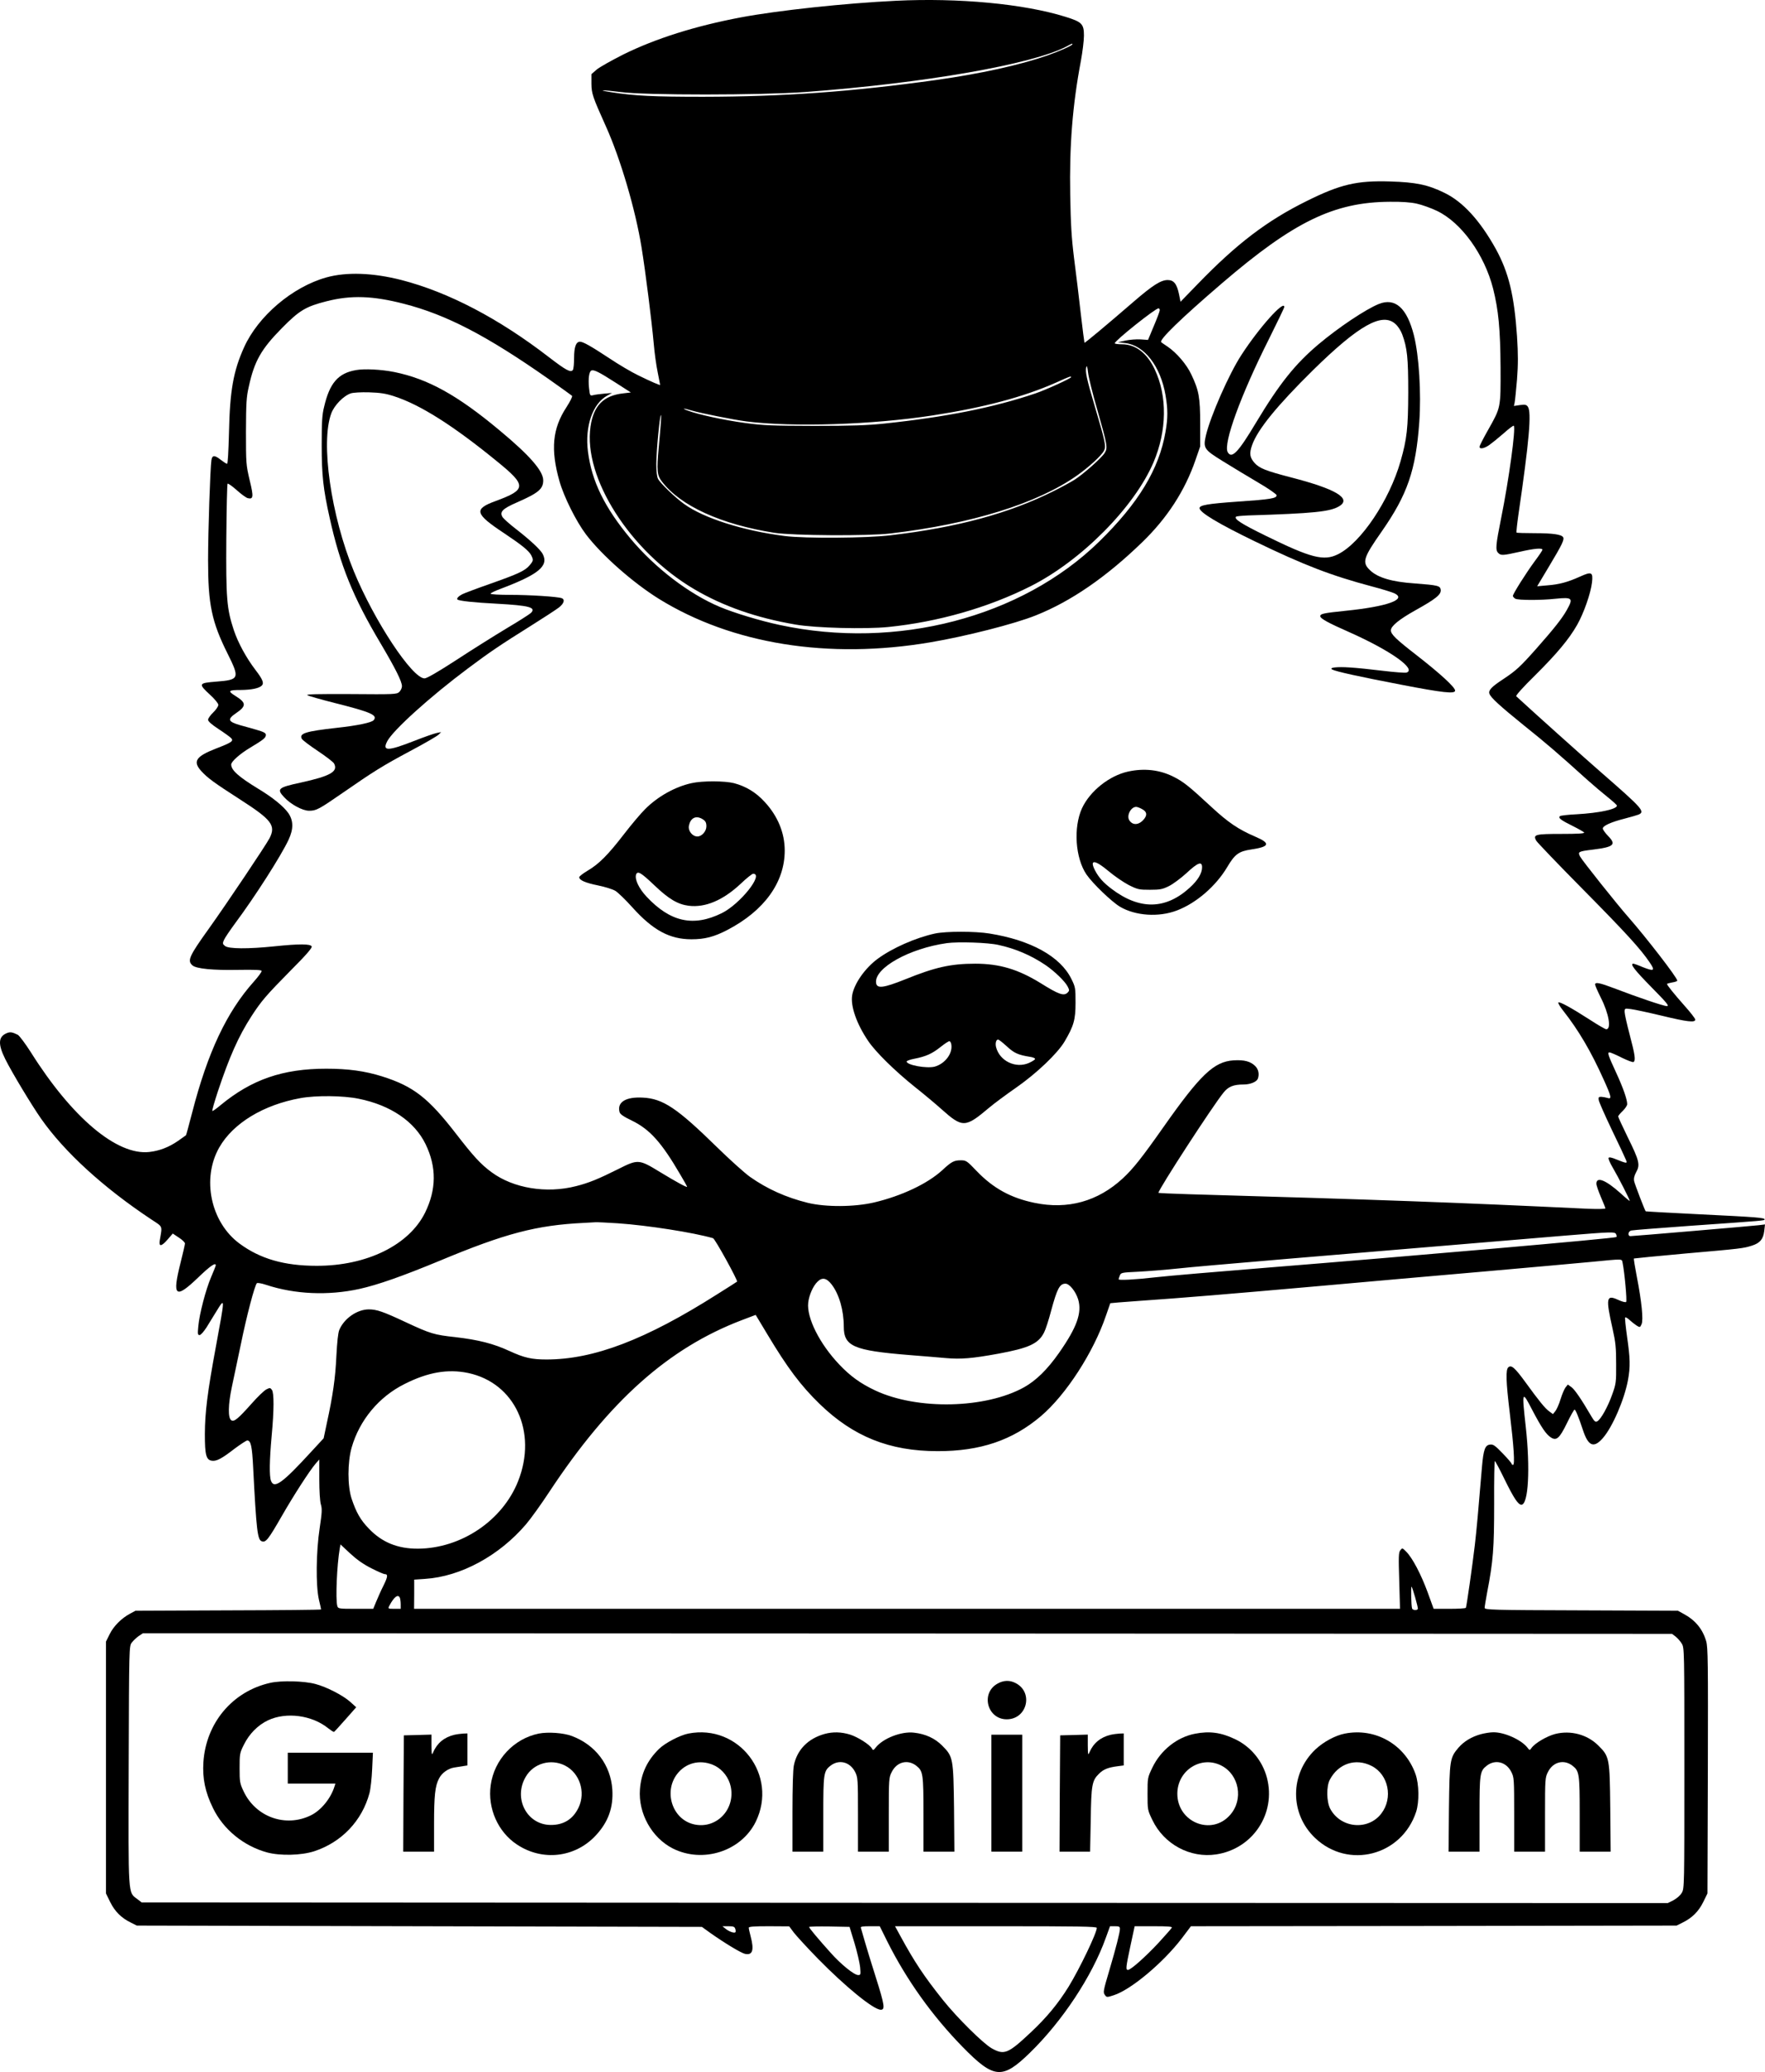 <?xml version="1.0" encoding="UTF-8"?> <svg xmlns="http://www.w3.org/2000/svg" viewBox="0 0 68 79.779" fill="none"><path d="M34.513 0.03C32.558 0.124 29.975 0.401 28.55 0.668C26.789 1 25.27 1.48 24.023 2.093C23.563 2.326 23.093 2.588 22.984 2.682L22.786 2.855V3.217C22.791 3.612 22.83 3.721 23.345 4.869C23.899 6.096 24.483 8.071 24.716 9.52C24.869 10.455 25.111 12.39 25.186 13.226C25.215 13.583 25.285 14.077 25.339 14.335C25.389 14.592 25.433 14.81 25.433 14.819C25.433 14.844 25.096 14.701 24.592 14.453C24.335 14.33 23.83 14.033 23.469 13.79C22.771 13.33 22.464 13.157 22.346 13.157C22.192 13.157 22.118 13.36 22.118 13.775C22.118 13.993 22.098 14.201 22.073 14.241C21.994 14.359 21.816 14.265 21.153 13.756C19.223 12.266 17.284 11.252 15.468 10.782C14.364 10.5 13.35 10.465 12.568 10.683C11.267 11.049 9.946 12.167 9.402 13.375C8.991 14.285 8.857 15.042 8.823 16.63C8.803 17.378 8.778 17.858 8.749 17.858C8.719 17.858 8.615 17.788 8.511 17.709C8.269 17.516 8.175 17.516 8.145 17.719C8.1 18.006 8.016 20.475 8.016 21.564C8.016 23.271 8.155 23.939 8.768 25.166C9.243 26.12 9.224 26.175 8.338 26.244C7.645 26.299 7.63 26.323 8.091 26.749C8.274 26.917 8.412 27.085 8.412 27.14C8.412 27.194 8.323 27.328 8.214 27.432C8.105 27.536 8.016 27.664 8.016 27.714C8.016 27.773 8.16 27.902 8.427 28.075C8.655 28.224 8.872 28.382 8.912 28.426C9.001 28.535 8.922 28.59 8.333 28.817C7.541 29.124 7.418 29.317 7.754 29.688C7.992 29.95 8.239 30.133 9.258 30.787C10.466 31.563 10.634 31.781 10.386 32.271C10.238 32.553 8.744 34.779 8.051 35.749C7.284 36.818 7.21 36.986 7.413 37.169C7.556 37.298 8.199 37.362 9.169 37.343C9.807 37.333 10.065 37.343 10.08 37.382C10.089 37.417 9.951 37.605 9.773 37.803C8.734 38.965 7.997 40.529 7.403 42.84C7.279 43.31 7.175 43.706 7.165 43.711C7.155 43.715 7.022 43.814 6.859 43.928C6.507 44.17 6.151 44.309 5.755 44.354C4.508 44.497 2.772 43.032 1.188 40.514C0.97 40.173 0.743 39.871 0.683 39.841C0.481 39.742 0.397 39.727 0.278 39.772C-0.069 39.906 -0.088 40.193 0.204 40.781C0.466 41.306 1.223 42.557 1.579 43.067C2.48 44.354 3.979 45.724 5.829 46.951C6.285 47.253 6.255 47.174 6.156 47.753C6.111 48.015 6.22 48 6.463 47.718L6.656 47.495L6.888 47.649C7.022 47.733 7.126 47.837 7.126 47.877C7.126 47.916 7.047 48.258 6.953 48.633C6.626 49.93 6.755 50.034 7.645 49.178C8.091 48.748 8.313 48.594 8.313 48.718C8.313 48.737 8.234 48.941 8.135 49.168C7.927 49.653 7.685 50.583 7.64 51.063C7.611 51.36 7.616 51.404 7.69 51.404C7.734 51.404 7.848 51.276 7.957 51.108C8.056 50.944 8.229 50.662 8.338 50.489C8.674 49.945 8.674 49.915 8.313 51.874C7.992 53.611 7.898 54.363 7.893 55.214C7.893 56.026 7.942 56.219 8.175 56.243C8.348 56.263 8.546 56.16 9.045 55.773C9.273 55.605 9.491 55.462 9.525 55.462C9.664 55.462 9.713 55.684 9.753 56.496C9.877 58.916 9.921 59.282 10.08 59.341C10.238 59.405 10.332 59.286 10.866 58.356C11.312 57.58 11.915 56.644 12.158 56.357L12.301 56.194V56.951C12.301 57.411 12.326 57.797 12.361 57.921C12.415 58.099 12.405 58.237 12.316 58.836C12.178 59.742 12.163 61.043 12.286 61.587C12.336 61.785 12.37 61.958 12.37 61.968C12.37 61.983 10.762 61.998 8.798 62.003L5.221 62.018L5.008 62.132C4.676 62.31 4.37 62.617 4.221 62.928L4.083 63.205V68.054V72.903L4.246 73.235C4.424 73.596 4.676 73.848 5.043 74.026L5.27 74.14L16.156 74.165L27.041 74.19L27.363 74.422C27.902 74.803 28.545 75.194 28.703 75.229C28.995 75.293 29.06 75.085 28.921 74.561C28.882 74.412 28.847 74.259 28.847 74.224C28.847 74.18 29.035 74.165 29.629 74.165L30.406 74.17L30.579 74.403C30.673 74.526 31.093 74.986 31.514 75.417C32.578 76.5 33.657 77.381 33.934 77.381C34.107 77.381 34.077 77.193 33.751 76.159C33.587 75.644 33.394 75.016 33.32 74.759C33.246 74.501 33.176 74.259 33.166 74.224C33.147 74.18 33.236 74.165 33.518 74.165H33.894L34.186 74.754C34.933 76.243 35.918 77.618 37.09 78.816C38.293 80.043 38.614 80.073 39.673 79.043C40.925 77.826 42.073 76.094 42.602 74.615L42.766 74.165H42.953C43.117 74.165 43.147 74.18 43.147 74.269C43.147 74.403 42.993 75.006 42.751 75.823C42.498 76.678 42.493 76.708 42.572 76.817C42.637 76.906 42.652 76.906 42.909 76.822C43.567 76.614 44.809 75.575 45.532 74.63L45.883 74.165L55.239 74.155L64.596 74.14L64.823 74.026C65.195 73.843 65.442 73.596 65.62 73.235L65.783 72.903L65.798 68.183C65.808 63.997 65.803 63.428 65.734 63.191C65.595 62.715 65.308 62.374 64.853 62.132L64.645 62.018L60.925 62.003C57.436 61.993 57.199 61.983 57.199 61.904C57.199 61.859 57.243 61.597 57.293 61.325C57.53 60.098 57.565 59.618 57.565 57.896C57.56 56.995 57.575 56.254 57.59 56.254C57.609 56.254 57.778 56.57 57.965 56.956C58.322 57.683 58.49 57.936 58.614 57.936C58.886 57.936 58.96 56.535 58.782 54.927C58.629 53.547 58.639 53.527 59.025 54.274C59.386 54.962 59.564 55.224 59.747 55.343C59.965 55.486 60.083 55.383 60.37 54.794C60.509 54.507 60.642 54.274 60.662 54.274C60.702 54.274 60.816 54.551 60.979 55.041C61.187 55.684 61.4 55.773 61.751 55.373C62.122 54.952 62.582 53.888 62.721 53.136C62.815 52.622 62.805 52.295 62.686 51.469C62.632 51.078 62.597 50.742 62.612 50.727C62.627 50.707 62.706 50.751 62.78 50.821C62.854 50.89 62.973 50.984 63.047 51.033C63.181 51.117 63.186 51.117 63.245 50.984C63.319 50.821 63.25 50.118 63.057 49.133C62.988 48.772 62.938 48.465 62.948 48.456C62.958 48.45 63.858 48.361 64.942 48.263C67.1 48.075 67.164 48.065 67.495 47.961C67.807 47.862 67.931 47.713 67.97 47.401L68 47.144L67.757 47.174C67.456 47.209 62.928 47.594 62.819 47.594C62.696 47.594 62.721 47.401 62.854 47.377C62.913 47.362 63.923 47.283 65.091 47.199C68 46.996 67.985 46.996 67.985 46.951C67.985 46.887 67.713 46.862 65.487 46.754C64.349 46.699 63.408 46.645 63.404 46.639C63.369 46.605 62.983 45.596 62.958 45.477C62.938 45.373 62.963 45.269 63.037 45.13C63.196 44.849 63.156 44.685 62.715 43.794C62.513 43.379 62.344 43.013 62.344 42.988C62.344 42.958 62.424 42.864 62.518 42.775C62.612 42.681 62.691 42.568 62.691 42.513C62.691 42.33 62.532 41.88 62.27 41.311C61.954 40.628 61.919 40.519 62.008 40.519C62.043 40.519 62.255 40.608 62.478 40.722C62.701 40.831 62.908 40.91 62.933 40.89C63.023 40.836 62.993 40.618 62.79 39.851C62.681 39.44 62.592 39.044 62.592 38.965C62.592 38.822 62.592 38.822 62.83 38.852C62.958 38.867 63.487 38.98 64.007 39.104C65.007 39.346 65.313 39.381 65.313 39.257C65.313 39.218 65.13 38.98 64.903 38.728C64.487 38.258 64.225 37.931 64.225 37.887C64.225 37.872 64.314 37.847 64.423 37.827C64.531 37.812 64.621 37.778 64.621 37.758C64.621 37.644 63.423 36.096 62.745 35.324C62.295 34.814 60.959 33.137 60.875 32.978C60.781 32.795 60.806 32.781 61.38 32.711C62.181 32.612 62.28 32.518 61.954 32.187C61.845 32.073 61.751 31.944 61.751 31.9C61.751 31.796 62.068 31.652 62.592 31.519C62.825 31.459 63.062 31.39 63.126 31.365C63.394 31.252 63.28 31.128 61.701 29.752C61.014 29.154 59.059 27.402 58.416 26.808C58.386 26.784 58.688 26.447 59.133 26.012C59.989 25.161 60.444 24.616 60.761 24.062C61.019 23.607 61.286 22.845 61.335 22.424C61.38 22.024 61.32 21.999 60.87 22.202C60.41 22.41 60.074 22.504 59.613 22.538L59.222 22.573L59.678 21.811C60.192 20.955 60.276 20.772 60.222 20.683C60.157 20.579 59.826 20.529 59.123 20.529C58.752 20.529 58.441 20.52 58.426 20.505C58.416 20.49 58.446 20.198 58.495 19.852C58.916 16.977 59.014 15.859 58.861 15.656C58.807 15.581 58.757 15.572 58.559 15.596L58.327 15.631L58.356 15.492C58.371 15.418 58.411 15.017 58.446 14.607C58.49 14.008 58.49 13.662 58.446 12.949C58.337 11.356 58.124 10.49 57.629 9.585C57.02 8.491 56.367 7.774 55.655 7.427C55.012 7.111 54.547 7.017 53.562 6.987C52.276 6.947 51.642 7.096 50.346 7.739C48.812 8.496 47.644 9.387 46.15 10.93L45.482 11.618L45.422 11.321C45.339 10.925 45.22 10.782 44.987 10.782C44.725 10.782 44.408 10.985 43.691 11.603C42.637 12.514 41.801 13.211 41.781 13.197C41.776 13.187 41.707 12.677 41.638 12.068C41.568 11.455 41.455 10.5 41.38 9.941C41.281 9.139 41.252 8.63 41.232 7.506C41.197 5.616 41.321 4.043 41.642 2.351C41.707 1.999 41.761 1.559 41.761 1.371C41.761 0.921 41.682 0.842 41.039 0.644C39.45 0.149 36.932 -0.089 34.513 0.03ZM41.316 1.703C41.316 1.752 40.826 1.97 40.346 2.138C39.277 2.509 37.768 2.841 36.046 3.083C32.815 3.533 30.188 3.721 27.09 3.726C25.195 3.726 24.448 3.692 23.563 3.553C22.959 3.459 23.197 3.454 23.904 3.543C24.854 3.672 29.327 3.667 31.024 3.543C35.621 3.202 39.792 2.474 41.093 1.787C41.316 1.668 41.316 1.668 41.316 1.703ZM54.591 7.843C54.789 7.887 55.136 8.011 55.363 8.12C56.303 8.57 57.189 9.797 57.525 11.114C57.733 11.945 57.802 12.667 57.812 14.147C57.817 15.725 57.827 15.675 57.322 16.571C57.144 16.883 57.001 17.17 57.001 17.199C57.001 17.303 57.174 17.274 57.377 17.135C57.481 17.061 57.733 16.858 57.931 16.685C58.129 16.507 58.307 16.373 58.322 16.393C58.406 16.477 58.134 18.466 57.837 19.936C57.624 20.999 57.609 21.178 57.723 21.291C57.827 21.395 57.901 21.39 58.544 21.247C59.108 21.118 59.425 21.089 59.425 21.168C59.425 21.192 59.297 21.385 59.133 21.603C58.797 22.058 58.287 22.865 58.287 22.944C58.287 22.974 58.332 23.023 58.381 23.053C58.5 23.112 59.351 23.117 59.935 23.053C60.583 22.989 60.623 23.028 60.361 23.493C60.177 23.82 59.87 24.206 59.183 24.983C58.554 25.69 58.411 25.819 57.906 26.155C57.466 26.442 57.337 26.581 57.382 26.709C57.436 26.863 57.778 27.174 58.708 27.927C59.574 28.619 60.029 29.01 61.162 30.034C61.389 30.237 61.741 30.534 61.939 30.692C62.132 30.846 62.295 30.994 62.295 31.019C62.295 31.157 61.617 31.301 60.756 31.351C60.435 31.365 60.143 31.4 60.108 31.42C60.009 31.484 60.133 31.578 60.598 31.806C60.816 31.915 61.014 32.029 61.033 32.053C61.053 32.093 60.786 32.108 60.153 32.108C59.148 32.108 59.059 32.132 59.183 32.365C59.218 32.429 60.014 33.261 60.954 34.211C62.651 35.927 63.206 36.536 63.557 37.056C63.779 37.382 63.73 37.412 63.28 37.233C63.111 37.159 62.953 37.105 62.928 37.105C62.785 37.105 62.978 37.352 63.616 38.001C64.22 38.614 64.324 38.738 64.22 38.738C64.096 38.738 63.087 38.396 62.186 38.05C61.637 37.842 61.454 37.803 61.454 37.907C61.454 37.941 61.553 38.169 61.676 38.416C61.988 39.03 62.087 39.629 61.884 39.629C61.845 39.629 61.563 39.465 61.251 39.262C60.529 38.797 60.083 38.555 60.039 38.599C60.019 38.619 60.103 38.763 60.222 38.911C60.811 39.658 61.291 40.469 61.785 41.568C62.082 42.221 62.102 42.33 61.939 42.276C61.874 42.256 61.77 42.236 61.701 42.231C61.597 42.226 61.578 42.246 61.593 42.35C61.597 42.414 61.83 42.938 62.102 43.508C62.379 44.077 62.621 44.601 62.646 44.665C62.701 44.804 62.681 44.804 62.261 44.636C62.097 44.566 61.993 44.547 61.974 44.581C61.954 44.606 62.028 44.779 62.137 44.962C62.34 45.304 62.79 46.184 62.79 46.239C62.79 46.254 62.627 46.12 62.434 45.942C61.864 45.432 61.504 45.289 61.504 45.576C61.504 45.64 61.583 45.868 61.676 46.086C61.77 46.303 61.85 46.501 61.85 46.526C61.85 46.55 61.573 46.556 61.172 46.541C56.1 46.298 53.067 46.189 45.809 45.981C45.16 45.962 44.631 45.937 44.631 45.927C44.631 45.798 46.719 42.582 47.139 42.068C47.323 41.835 47.526 41.756 47.911 41.756C48.169 41.756 48.411 41.657 48.461 41.533C48.525 41.36 48.486 41.172 48.362 41.048C48.178 40.865 47.936 40.801 47.526 40.826C46.769 40.875 46.244 41.38 44.829 43.389C43.998 44.571 43.656 45.002 43.255 45.373C42.295 46.258 41.138 46.58 39.856 46.313C38.946 46.125 38.268 45.754 37.63 45.091C37.254 44.695 37.219 44.675 37.021 44.675C36.754 44.675 36.66 44.725 36.303 45.056C35.734 45.576 34.74 46.046 33.676 46.298C32.909 46.476 31.821 46.481 31.123 46.313C30.282 46.105 29.559 45.779 28.896 45.313C28.694 45.17 28.115 44.651 27.61 44.156C26.081 42.661 25.542 42.3 24.765 42.261C24.107 42.226 23.77 42.434 23.869 42.815C23.889 42.899 24.013 42.988 24.364 43.156C25.042 43.493 25.488 43.987 26.215 45.234C26.358 45.472 26.472 45.68 26.472 45.694C26.472 45.734 26.071 45.517 25.443 45.136C24.617 44.631 24.587 44.626 23.82 45.012C23.058 45.393 22.687 45.546 22.192 45.67C21.054 45.962 19.782 45.754 18.941 45.136C18.516 44.824 18.239 44.517 17.576 43.661C16.497 42.266 15.928 41.825 14.721 41.444C14.058 41.236 13.415 41.148 12.568 41.148C10.896 41.148 9.694 41.563 8.491 42.557C8.333 42.691 8.19 42.79 8.18 42.775C8.165 42.761 8.259 42.434 8.387 42.043C8.838 40.687 9.189 39.901 9.684 39.133C10.075 38.53 10.258 38.322 11.198 37.367C11.797 36.769 12.029 36.496 12.009 36.442C11.97 36.338 11.519 36.338 10.565 36.437C9.565 36.541 8.798 36.536 8.669 36.422C8.575 36.348 8.57 36.323 8.63 36.19C8.665 36.105 8.862 35.819 9.065 35.541C9.807 34.547 10.832 32.949 11.119 32.33C11.312 31.915 11.307 31.598 11.109 31.306C10.921 31.044 10.51 30.707 9.951 30.371C9.189 29.906 8.907 29.654 8.907 29.436C8.907 29.322 9.248 29.02 9.639 28.788C10.159 28.476 10.243 28.407 10.243 28.293C10.243 28.224 10.159 28.179 9.887 28.1C9.689 28.045 9.402 27.961 9.253 27.922C8.773 27.783 8.749 27.694 9.105 27.451C9.496 27.184 9.491 27.056 9.075 26.799C8.758 26.601 8.793 26.566 9.293 26.566C9.689 26.561 9.981 26.502 10.085 26.398C10.179 26.304 10.124 26.16 9.842 25.794C9.491 25.334 9.174 24.755 9.011 24.27C8.734 23.434 8.704 23.043 8.719 20.727C8.729 19.589 8.749 18.639 8.768 18.624C8.788 18.605 8.942 18.714 9.115 18.867C9.283 19.02 9.476 19.159 9.54 19.179C9.763 19.233 9.778 19.139 9.619 18.491C9.481 17.897 9.476 17.848 9.476 16.621C9.481 15.527 9.491 15.294 9.585 14.889C9.798 13.904 10.065 13.439 10.861 12.633C11.534 11.95 11.782 11.801 12.588 11.598C13.528 11.361 14.355 11.386 15.562 11.697C17.205 12.118 18.763 12.929 21.128 14.587C21.603 14.923 22.014 15.215 22.039 15.24C22.063 15.265 21.974 15.443 21.826 15.675C21.282 16.502 21.207 17.303 21.554 18.526C21.727 19.134 22.197 20.074 22.578 20.579C23.187 21.38 24.379 22.429 25.378 23.053C28.199 24.799 31.915 25.398 35.849 24.73C37.194 24.503 39.089 24.023 39.901 23.696C41.246 23.162 42.607 22.232 44.002 20.881C44.962 19.955 45.65 18.897 46.056 17.719L46.239 17.19V16.299C46.239 15.304 46.19 15.032 45.898 14.419C45.719 14.033 45.328 13.578 44.982 13.345C44.858 13.261 44.745 13.187 44.74 13.177C44.636 13.098 45.487 12.271 47.085 10.901C49.851 8.531 51.4 7.779 53.552 7.769C54.007 7.764 54.354 7.788 54.591 7.843ZM44.681 11.945C44.681 11.989 44.577 12.261 44.453 12.553L44.23 13.088L43.943 13.068C43.785 13.058 43.528 13.078 43.364 13.112L43.072 13.177L43.359 13.211C44.087 13.296 44.71 14.097 44.903 15.21C44.997 15.755 44.997 16.096 44.903 16.63C44.656 18.065 43.859 19.377 42.345 20.856C39.352 23.775 34.537 25.032 30.035 24.062C29.293 23.904 28.293 23.602 27.739 23.37C26.546 22.87 25.24 21.87 24.295 20.742C23.291 19.54 22.796 18.526 22.652 17.387C22.529 16.418 22.83 15.542 23.399 15.23L23.578 15.131L23.281 15.156C23.117 15.171 22.924 15.196 22.855 15.215C22.727 15.245 22.727 15.235 22.692 14.928C22.657 14.572 22.697 14.3 22.786 14.265C22.885 14.226 23.088 14.33 23.706 14.726L24.305 15.111L24.008 15.146C23.251 15.23 22.865 15.621 22.751 16.423C22.464 18.392 24.275 21.232 26.749 22.687C27.867 23.345 29.144 23.79 30.648 24.047C31.415 24.181 33.355 24.23 34.225 24.141C36.135 23.948 38.075 23.394 39.703 22.573C41.662 21.588 43.706 19.525 44.443 17.798C44.958 16.581 44.977 15.25 44.487 14.221C44.196 13.597 43.75 13.256 43.231 13.256C43.077 13.256 42.949 13.241 42.949 13.216C42.949 13.117 44.512 11.871 44.636 11.871C44.661 11.871 44.681 11.905 44.681 11.945ZM42.276 15.779C42.672 17.17 42.681 17.244 42.558 17.442C42.444 17.63 41.741 18.253 41.4 18.471C41.257 18.56 40.9 18.758 40.599 18.906C38.882 19.767 36.888 20.307 34.315 20.609C33.38 20.722 31.019 20.737 30.233 20.638C28.634 20.435 27.11 19.951 26.358 19.406C26.012 19.159 25.438 18.605 25.354 18.441C25.309 18.357 25.285 18.149 25.285 17.867C25.285 17.402 25.413 16.032 25.463 15.982C25.488 15.953 25.463 16.334 25.378 17.234C25.299 18.11 25.314 18.298 25.497 18.535C26.215 19.48 27.788 20.193 29.837 20.515C30.554 20.623 33.444 20.643 34.315 20.539C37.427 20.173 39.965 19.386 41.494 18.308C41.939 17.996 42.439 17.541 42.533 17.353C42.622 17.185 42.587 17.026 42.182 15.656C41.86 14.572 41.806 14.305 41.85 14.142C41.875 14.053 41.89 14.107 41.919 14.345C41.939 14.523 42.097 15.166 42.276 15.779ZM41.266 14.523C41.266 14.567 40.272 15.022 39.881 15.151C38.268 15.695 36.452 16.056 34.067 16.309C33.414 16.378 32.815 16.398 31.37 16.398C29.723 16.393 29.421 16.383 28.689 16.284C27.892 16.175 26.907 15.962 26.497 15.809C26.239 15.715 26.328 15.71 26.64 15.804C26.987 15.908 28.258 16.16 28.748 16.225C30.549 16.452 33.602 16.353 35.922 15.997C37.916 15.69 39.436 15.285 40.697 14.726C41.212 14.493 41.266 14.473 41.266 14.523ZM13.82 42.305C15.052 42.553 15.973 43.181 16.398 44.057C16.824 44.938 16.814 45.798 16.378 46.689C15.76 47.941 14.127 48.742 12.197 48.737C10.955 48.737 10.025 48.47 9.229 47.882C8.115 47.06 7.764 45.378 8.447 44.181C8.981 43.245 10.149 42.538 11.574 42.281C12.168 42.172 13.226 42.181 13.82 42.305ZM23.8 47.1C24.953 47.179 26.72 47.456 27.471 47.674C27.551 47.699 28.436 49.312 28.397 49.346C28.387 49.356 28.046 49.574 27.635 49.831C24.874 51.583 22.875 52.344 21.054 52.344C20.485 52.344 20.198 52.28 19.629 52.018C19.006 51.731 18.432 51.587 17.541 51.483C16.725 51.395 16.581 51.35 15.636 50.91C14.76 50.499 14.513 50.415 14.211 50.415C13.761 50.415 13.261 50.761 13.073 51.202C13.024 51.32 12.989 51.662 12.959 52.221C12.92 53.057 12.826 53.73 12.588 54.813L12.469 55.378L11.985 55.902C10.881 57.105 10.56 57.337 10.441 57.016C10.372 56.842 10.381 56.219 10.466 55.288C10.56 54.274 10.56 53.631 10.475 53.512C10.411 53.428 10.396 53.428 10.258 53.498C10.174 53.542 9.921 53.785 9.699 54.037C9.174 54.626 9.021 54.754 8.912 54.685C8.778 54.601 8.788 54.081 8.932 53.404C9.001 53.082 9.159 52.33 9.283 51.741C9.501 50.672 9.812 49.489 9.897 49.406C9.916 49.386 10.075 49.41 10.253 49.47C11.361 49.836 12.643 49.891 13.845 49.628C14.557 49.47 15.488 49.143 16.923 48.55C19.471 47.486 20.668 47.174 22.489 47.085C22.652 47.075 22.855 47.065 22.934 47.06C23.018 47.055 23.404 47.075 23.8 47.1ZM62.265 47.525C62.285 47.57 62.29 47.619 62.275 47.629C62.231 47.679 54.393 48.361 48.837 48.807C46.947 48.96 45.007 49.123 44.532 49.178C43.715 49.272 43.097 49.301 43.097 49.257C43.097 49.242 43.117 49.178 43.142 49.114C43.186 49 43.211 48.995 43.849 48.965C44.211 48.945 44.918 48.891 45.422 48.837C46.18 48.752 50.959 48.352 60.291 47.575C62.112 47.426 62.226 47.421 62.265 47.525ZM62.513 48.619C62.587 48.975 62.691 50.088 62.651 50.128C62.627 50.153 62.493 50.118 62.344 50.049C61.884 49.836 61.86 49.969 62.127 51.157C62.245 51.687 62.265 51.885 62.265 52.518C62.27 53.225 62.261 53.28 62.112 53.695C61.944 54.17 61.676 54.65 61.538 54.724C61.469 54.764 61.429 54.734 61.315 54.541C60.925 53.873 60.672 53.507 60.548 53.413L60.405 53.309L60.316 53.418C60.267 53.483 60.182 53.685 60.123 53.873C60.069 54.062 59.974 54.264 59.925 54.329L59.831 54.447L59.688 54.343C59.524 54.225 59.297 53.943 58.782 53.235C58.371 52.671 58.233 52.542 58.114 52.642C58.005 52.73 58.02 53.186 58.163 54.368C58.322 55.689 58.371 56.402 58.292 56.402C58.263 56.402 58.238 56.382 58.238 56.357C58.238 56.337 58.084 56.154 57.896 55.962C57.605 55.66 57.53 55.605 57.411 55.62C57.214 55.64 57.154 55.808 57.095 56.486C56.951 58.223 56.887 58.91 56.823 59.469C56.724 60.311 56.501 61.859 56.476 61.904C56.462 61.929 56.175 61.944 55.843 61.944H55.234L55.002 61.305C54.749 60.617 54.413 59.974 54.175 59.742C54.027 59.593 54.027 59.593 53.948 59.692C53.883 59.776 53.879 59.94 53.908 60.865L53.938 61.944H34.948H15.953L15.958 61.38V60.82L16.378 60.791C17.754 60.702 19.233 59.9 20.267 58.688C20.445 58.48 20.851 57.916 21.163 57.441C23.479 53.933 25.759 51.904 28.575 50.831L29.114 50.627L29.564 51.375C30.341 52.671 30.851 53.349 31.578 54.056C32.875 55.313 34.27 55.873 36.12 55.873C37.763 55.877 39.005 55.457 40.103 54.526C41.069 53.705 42.127 52.072 42.607 50.662C42.696 50.405 42.77 50.187 42.776 50.177C42.781 50.172 43.251 50.133 43.819 50.093C45.611 49.969 47.323 49.826 50.742 49.524C52.568 49.361 55.472 49.104 57.199 48.955C58.925 48.802 60.766 48.639 61.281 48.589C62.572 48.465 62.478 48.461 62.513 48.619ZM32.044 49.46C32.331 49.836 32.508 50.455 32.508 51.073C32.508 51.835 32.88 51.998 35.007 52.171C35.527 52.211 36.175 52.266 36.447 52.29C37.016 52.34 37.452 52.305 38.456 52.122C39.639 51.904 40.01 51.736 40.227 51.3C40.282 51.197 40.406 50.816 40.499 50.459C40.727 49.618 40.826 49.425 41.049 49.425C41.202 49.425 41.444 49.722 41.538 50.029C41.692 50.548 41.489 51.108 40.796 52.097C40.351 52.73 39.92 53.151 39.465 53.408C37.981 54.239 35.344 54.299 33.721 53.537C33.162 53.275 32.761 52.988 32.335 52.538C31.573 51.736 31.074 50.736 31.138 50.157C31.172 49.861 31.326 49.514 31.494 49.351C31.677 49.168 31.846 49.203 32.044 49.46ZM18.036 52.864C19.837 53.245 20.713 55.135 19.961 57.03C19.362 58.544 17.769 59.618 16.106 59.628C15.324 59.633 14.716 59.386 14.211 58.856C13.889 58.525 13.726 58.237 13.548 57.708C13.385 57.223 13.385 56.303 13.548 55.734C13.85 54.68 14.597 53.779 15.592 53.285C16.487 52.834 17.254 52.701 18.036 52.864ZM14.31 60.385C14.553 60.509 14.785 60.608 14.82 60.608C14.953 60.608 14.943 60.706 14.78 61.038C14.686 61.221 14.562 61.503 14.498 61.657L14.379 61.944H13.701C13.043 61.944 13.024 61.938 12.994 61.83C12.925 61.568 12.979 60.271 13.088 59.628L13.118 59.465L13.489 59.811C13.751 60.053 13.998 60.227 14.31 60.385ZM54.522 61.503C54.581 61.706 54.626 61.904 54.626 61.934C54.626 62.013 54.428 62.008 54.403 61.929C54.368 61.825 54.354 61.058 54.383 61.093C54.403 61.112 54.462 61.295 54.522 61.503ZM15.409 61.528C15.423 61.572 15.438 61.681 15.438 61.775V61.944H15.191C14.948 61.944 14.943 61.938 14.998 61.83C15.181 61.478 15.344 61.36 15.409 61.528ZM64.556 63.012C64.63 63.072 64.739 63.191 64.794 63.285C64.893 63.448 64.893 63.542 64.893 68.079C64.893 72.631 64.893 72.71 64.794 72.879C64.734 72.982 64.601 73.096 64.472 73.165L64.254 73.274L34.859 73.264L5.458 73.249L5.285 73.116C4.929 72.844 4.944 73.091 4.958 67.97C4.973 63.408 4.973 63.383 5.077 63.245C5.132 63.17 5.255 63.057 5.344 62.992L5.508 62.884L34.963 62.894L64.418 62.908L64.556 63.012ZM28.328 74.269C28.347 74.323 28.347 74.382 28.332 74.397C28.293 74.442 28.09 74.373 27.956 74.264L27.833 74.165H28.065C28.258 74.165 28.303 74.185 28.328 74.269ZM32.919 74.808C33.023 75.15 33.117 75.565 33.137 75.734C33.162 76.025 33.162 76.045 33.063 76.045C32.909 76.045 32.405 75.639 32.004 75.189C31.514 74.645 31.172 74.234 31.172 74.195C31.172 74.175 31.524 74.17 31.95 74.175L32.731 74.19L32.919 74.808ZM42.256 74.229C42.256 74.427 41.588 75.812 41.172 76.49C40.767 77.144 40.326 77.678 39.708 78.257C38.832 79.078 38.688 79.138 38.199 78.861C37.867 78.668 36.883 77.698 36.328 77.005C35.601 76.094 35.235 75.545 34.691 74.546L34.483 74.165H38.367C41.568 74.165 42.256 74.175 42.256 74.229ZM45.145 74.224C45.126 74.259 44.893 74.521 44.636 74.803C44.136 75.338 43.567 75.847 43.458 75.847C43.364 75.847 43.374 75.758 43.552 74.922L43.715 74.165H44.448C45.022 74.165 45.175 74.18 45.145 74.224Z" fill="black"></path><path d="M53.117 11.706C52.608 11.914 51.578 12.602 50.806 13.25C49.901 14.012 49.297 14.764 48.387 16.278C47.704 17.421 47.452 17.684 47.298 17.406C47.125 17.075 47.798 15.219 48.892 13.047C49.213 12.399 49.48 11.85 49.48 11.82C49.48 11.533 48.516 12.607 47.828 13.666C47.358 14.383 46.64 16.011 46.462 16.758C46.349 17.253 46.383 17.307 47.096 17.748C47.442 17.961 48.05 18.332 48.456 18.569C48.857 18.802 49.184 19.029 49.184 19.069C49.184 19.188 48.971 19.227 47.655 19.316C46.541 19.395 46.215 19.45 46.215 19.564C46.215 19.727 46.927 20.157 48.347 20.845C50.242 21.761 51.282 22.161 52.865 22.582C53.246 22.681 53.627 22.8 53.721 22.844C54.216 23.077 53.454 23.354 51.841 23.517C50.985 23.606 50.866 23.631 50.866 23.725C50.866 23.814 51.158 23.977 51.979 24.338C53.562 25.041 54.592 25.768 54.186 25.897C54.132 25.912 53.726 25.882 53.281 25.828C52.84 25.773 52.261 25.714 52.004 25.699C51.504 25.665 51.188 25.704 51.326 25.778C51.455 25.852 52.35 26.05 53.978 26.362C55.591 26.674 56.061 26.724 56.061 26.59C56.061 26.461 55.482 25.932 54.592 25.239C53.775 24.606 53.587 24.423 53.587 24.269C53.587 24.106 53.904 23.849 54.532 23.497C55.324 23.057 55.527 22.889 55.507 22.711C55.487 22.552 55.403 22.532 54.498 22.463C53.627 22.404 53.083 22.241 52.791 21.963C52.464 21.657 52.514 21.488 53.236 20.459C54.225 19.039 54.547 18.109 54.681 16.249C54.76 15.13 54.671 13.7 54.473 12.909C54.206 11.855 53.751 11.449 53.117 11.706ZM53.755 12.468C53.859 12.557 53.968 12.726 54.023 12.874C54.216 13.399 54.255 13.77 54.255 15.111C54.25 16.491 54.206 16.892 53.958 17.763C53.528 19.267 52.429 20.905 51.549 21.34C51.005 21.612 50.514 21.488 48.763 20.628C47.833 20.172 47.536 19.984 47.62 19.895C47.64 19.875 47.852 19.856 48.085 19.846C50.633 19.767 51.247 19.702 51.598 19.49C52.083 19.193 51.465 18.826 49.738 18.381C48.768 18.129 48.52 18.03 48.337 17.827C48.15 17.619 48.125 17.461 48.239 17.139C48.451 16.536 49.203 15.615 50.599 14.24C52.345 12.528 53.246 12.018 53.755 12.468Z" fill="black"></path><path d="M13.715 14.25C13.027 14.368 12.7 14.749 12.488 15.66C12.408 15.976 12.394 16.249 12.394 17.139C12.394 18.302 12.453 18.831 12.7 19.935C13.106 21.766 13.596 22.983 14.67 24.784C15.234 25.739 15.486 26.238 15.486 26.422C15.486 26.491 15.437 26.59 15.382 26.644C15.283 26.733 15.189 26.738 13.512 26.724C12.235 26.718 11.775 26.728 11.839 26.768C11.889 26.797 12.359 26.931 12.888 27.065C14.303 27.421 14.556 27.535 14.397 27.728C14.318 27.822 13.779 27.936 12.963 28.025C11.775 28.158 11.518 28.238 11.627 28.445C11.651 28.495 11.928 28.703 12.245 28.915C12.557 29.123 12.839 29.341 12.869 29.395C13.037 29.707 12.735 29.88 11.582 30.133C10.711 30.32 10.647 30.375 10.949 30.697C11.206 30.974 11.656 31.216 11.909 31.216C12.186 31.216 12.285 31.162 13.21 30.523C14.402 29.697 14.744 29.484 15.808 28.915C16.352 28.628 16.842 28.341 16.896 28.287L16.995 28.188L16.822 28.223C16.728 28.242 16.342 28.376 15.966 28.524C14.942 28.925 14.719 28.93 14.917 28.544C15.135 28.119 16.579 26.817 18.024 25.739C18.856 25.115 19.281 24.828 20.459 24.091C20.948 23.784 21.433 23.468 21.537 23.388C21.73 23.235 21.775 23.082 21.641 23.032C21.488 22.973 20.414 22.904 19.657 22.904C19.232 22.904 18.9 22.884 18.9 22.859C18.9 22.834 19.063 22.755 19.261 22.681C20.746 22.122 21.151 21.795 20.909 21.33C20.82 21.162 20.434 20.801 19.88 20.37C19.642 20.187 19.415 19.984 19.365 19.915C19.236 19.712 19.355 19.588 19.924 19.341C20.746 18.98 20.929 18.826 20.929 18.495C20.929 18.134 20.409 17.535 19.246 16.57C17.623 15.214 16.485 14.586 15.189 14.324C14.694 14.225 14.036 14.19 13.715 14.25ZM15.189 15.259C16.184 15.581 17.45 16.377 19.147 17.763C20.3 18.698 20.29 18.851 19.093 19.292C18.242 19.603 18.291 19.781 19.42 20.529C20.102 20.984 20.37 21.201 20.464 21.375C20.558 21.563 20.553 21.587 20.404 21.766C20.226 21.978 19.964 22.097 18.885 22.478C18.376 22.656 17.891 22.839 17.811 22.879C17.668 22.953 17.584 23.042 17.623 23.082C17.678 23.136 18.262 23.2 19.147 23.245C20.399 23.314 20.666 23.388 20.454 23.601C20.399 23.651 19.984 23.918 19.523 24.19C19.063 24.467 18.192 25.012 17.589 25.407C16.866 25.877 16.441 26.12 16.357 26.12C15.882 26.12 14.422 23.913 13.635 22.003C12.75 19.851 12.344 17.03 12.765 15.912C12.883 15.6 13.235 15.239 13.517 15.145C13.611 15.116 13.908 15.096 14.224 15.106C14.65 15.12 14.858 15.15 15.189 15.259Z" fill="black"></path><path d="M43.462 29.707C42.739 29.865 41.992 30.459 41.685 31.122C41.349 31.864 41.428 33.037 41.858 33.67C42.096 34.017 42.833 34.724 43.15 34.912C43.744 35.263 44.644 35.323 45.342 35.056C46.089 34.773 46.841 34.12 47.276 33.393C47.578 32.883 47.722 32.779 48.217 32.705C48.919 32.601 48.959 32.468 48.365 32.215C47.707 31.933 47.316 31.666 46.663 31.062C45.792 30.256 45.594 30.098 45.198 29.9C44.669 29.637 44.08 29.573 43.462 29.707ZM43.981 31.142C44.174 31.241 44.209 31.355 44.095 31.513C43.907 31.765 43.65 31.8 43.511 31.587C43.392 31.409 43.566 31.067 43.773 31.067C43.813 31.067 43.907 31.102 43.981 31.142ZM42.709 33.541C42.937 33.734 43.288 33.972 43.486 34.076C43.833 34.249 43.887 34.259 44.303 34.259C44.694 34.259 44.788 34.239 45.03 34.12C45.184 34.046 45.49 33.819 45.713 33.616C46.153 33.205 46.312 33.151 46.312 33.393C46.312 33.626 46.148 33.893 45.846 34.17C44.911 35.026 43.907 35.046 42.819 34.219C42.507 33.982 42.328 33.784 42.185 33.507C41.967 33.081 42.18 33.096 42.709 33.541Z" fill="black"></path><path d="M26.641 30.154C26.012 30.292 25.345 30.663 24.855 31.153C24.691 31.316 24.33 31.742 24.048 32.108C23.415 32.929 23.073 33.266 22.648 33.518C22.465 33.627 22.316 33.741 22.316 33.776C22.316 33.889 22.554 33.993 23.044 34.092C23.311 34.147 23.608 34.24 23.707 34.3C23.806 34.359 24.103 34.646 24.36 34.933C25.157 35.819 25.8 36.165 26.641 36.165C27.151 36.165 27.517 36.071 28.026 35.804C29.442 35.067 30.233 33.974 30.233 32.751C30.233 32.069 29.966 31.42 29.456 30.871C29.12 30.505 28.739 30.277 28.279 30.154C27.918 30.064 27.061 30.059 26.641 30.154ZM27.032 31.519C27.175 31.599 27.215 31.658 27.215 31.816C27.215 32.009 27.037 32.207 26.869 32.207C26.675 32.207 26.502 31.989 26.542 31.791C26.601 31.504 26.794 31.395 27.032 31.519ZM25.206 34.082C25.765 34.617 26.111 34.819 26.532 34.874C27.175 34.953 27.853 34.666 28.536 34.028C28.759 33.815 28.976 33.642 29.016 33.642C29.446 33.642 28.511 34.815 27.804 35.161C26.715 35.695 25.825 35.502 24.909 34.523C24.607 34.201 24.444 33.845 24.508 33.666C24.568 33.523 24.696 33.597 25.206 34.082Z" fill="black"></path><path d="M36.023 35.943C35.276 36.106 34.376 36.502 33.807 36.922C33.317 37.288 32.907 37.877 32.832 38.318C32.763 38.738 33.001 39.421 33.451 40.084C33.738 40.509 34.48 41.237 35.252 41.855C35.608 42.137 36.063 42.518 36.266 42.701C37.087 43.434 37.186 43.429 38.117 42.642C38.3 42.489 38.765 42.142 39.151 41.875C39.938 41.326 40.734 40.569 41.011 40.108C41.367 39.505 41.437 39.267 41.437 38.614C41.437 38.04 41.432 38.006 41.278 37.694C40.853 36.828 39.72 36.2 38.121 35.943C37.567 35.853 36.449 35.853 36.023 35.943ZM38.468 36.383C39.126 36.526 39.725 36.783 40.284 37.16C40.63 37.397 41.031 37.783 41.135 37.986C41.204 38.124 41.204 38.144 41.135 38.214C40.991 38.362 40.794 38.293 40.081 37.847C39.22 37.318 38.502 37.105 37.577 37.105C36.632 37.105 36.029 37.239 34.871 37.709C34.029 38.045 33.777 38.075 33.752 37.837C33.688 37.269 35.034 36.517 36.479 36.313C36.914 36.254 38.062 36.289 38.468 36.383ZM38.789 40.287C39.072 40.549 39.225 40.618 39.695 40.693C39.794 40.707 39.878 40.742 39.878 40.772C39.878 40.801 39.774 40.865 39.645 40.925C39.131 41.153 38.508 40.851 38.374 40.312C38.339 40.163 38.379 40.025 38.453 40.025C38.483 40.025 38.631 40.143 38.789 40.287ZM36.652 40.222C36.706 40.569 36.404 40.959 36.009 41.069C35.702 41.148 34.93 41.009 34.93 40.87C34.93 40.846 35.059 40.796 35.217 40.767C35.672 40.678 35.905 40.574 36.231 40.316C36.395 40.183 36.558 40.079 36.583 40.089C36.612 40.099 36.647 40.158 36.652 40.222Z" fill="black"></path><path d="M10.419 64.793C8.964 65.115 7.935 66.332 7.836 67.852C7.796 68.47 7.905 69.004 8.202 69.608C8.598 70.434 9.385 71.078 10.295 71.325C10.805 71.459 11.601 71.439 12.101 71.28C13.16 70.934 13.947 70.108 14.234 69.044C14.278 68.88 14.323 68.465 14.338 68.114L14.367 67.485H12.725H11.087V68.079V68.673H12.007H12.922L12.888 68.781C12.744 69.247 12.363 69.712 11.967 69.9C10.998 70.37 9.855 69.959 9.39 68.98C9.241 68.668 9.231 68.613 9.231 68.079C9.231 67.535 9.236 67.495 9.395 67.178C9.602 66.758 9.934 66.421 10.33 66.234C11.032 65.907 12.022 66.04 12.64 66.54C12.749 66.624 12.848 66.689 12.868 66.684C12.888 66.674 13.086 66.456 13.313 66.199L13.724 65.734L13.482 65.516C13.2 65.269 12.571 64.947 12.151 64.838C11.71 64.719 10.839 64.7 10.419 64.793Z" fill="black"></path><path d="M38.425 64.828C37.772 65.199 38.039 66.198 38.786 66.198C39.568 66.198 39.825 65.169 39.138 64.808C38.91 64.684 38.663 64.689 38.425 64.828Z" fill="black"></path><path d="M20.755 66.748C19.795 66.945 19.038 67.752 18.905 68.737C18.781 69.627 19.187 70.537 19.914 71.017C20.894 71.671 22.156 71.527 22.952 70.671C23.432 70.156 23.635 69.602 23.591 68.9C23.526 67.955 22.942 67.183 22.032 66.841C21.705 66.718 21.112 66.678 20.755 66.748ZM21.77 67.98C22.334 68.266 22.571 68.999 22.294 69.588C22.081 70.043 21.715 70.27 21.216 70.266C20.295 70.26 19.766 69.236 20.256 68.41C20.557 67.891 21.225 67.702 21.77 67.98Z" fill="black"></path><path d="M26.52 66.747C26.198 66.811 25.634 67.103 25.397 67.331C24.942 67.772 24.699 68.281 24.655 68.895C24.585 69.815 25.11 70.76 25.921 71.171C27.079 71.754 28.558 71.279 29.117 70.141C29.988 68.355 28.47 66.366 26.52 66.747ZM27.559 67.994C27.851 68.147 28.084 68.454 28.153 68.791C28.336 69.666 27.604 70.428 26.753 70.246C25.882 70.062 25.535 68.929 26.139 68.242C26.495 67.836 27.054 67.737 27.559 67.994Z" fill="black"></path><path d="M31.768 66.762C31.13 66.94 30.709 67.371 30.586 67.969C30.551 68.127 30.531 68.84 30.531 69.76V71.294H31.125H31.719V69.859C31.719 68.301 31.733 68.192 31.991 67.989C32.322 67.727 32.748 67.835 32.946 68.227C33.05 68.439 33.055 68.489 33.055 69.869V71.294H33.648H34.242V69.869C34.242 68.489 34.247 68.439 34.356 68.227C34.549 67.835 34.974 67.727 35.306 67.989C35.563 68.192 35.578 68.301 35.578 69.859V71.294H36.177H36.77L36.756 69.622C36.731 67.687 36.721 67.633 36.295 67.207C36.019 66.93 35.657 66.762 35.217 66.713C34.732 66.653 34.02 66.93 33.742 67.281C33.654 67.395 33.633 67.4 33.594 67.326C33.51 67.172 33.05 66.881 32.753 66.787C32.411 66.683 32.095 66.673 31.768 66.762Z" fill="black"></path><path d="M46.042 66.753C45.354 66.882 44.716 67.386 44.394 68.064C44.211 68.445 44.211 68.455 44.211 69.069C44.211 69.683 44.211 69.692 44.399 70.078C44.844 71.008 45.854 71.553 46.858 71.399C48.268 71.186 49.169 69.826 48.812 68.451C48.639 67.797 48.189 67.248 47.581 66.961C47.041 66.704 46.601 66.644 46.042 66.753ZM47.056 67.98C47.744 68.332 47.917 69.291 47.392 69.88C46.68 70.697 45.359 70.162 45.359 69.064C45.359 68.163 46.274 67.579 47.056 67.98Z" fill="black"></path><path d="M51.813 66.748C51.447 66.817 50.982 67.07 50.675 67.362C49.691 68.297 49.685 69.835 50.665 70.766C51.942 71.983 54 71.454 54.559 69.761C54.683 69.375 54.673 68.698 54.535 68.306C54.129 67.168 52.991 66.516 51.813 66.748ZM52.847 67.995C53.495 68.326 53.678 69.227 53.218 69.826C52.709 70.493 51.65 70.394 51.249 69.642C51.106 69.37 51.096 68.781 51.234 68.524C51.561 67.901 52.229 67.678 52.847 67.995Z" fill="black"></path><path d="M57.05 66.772C56.694 66.871 56.407 67.044 56.19 67.291C55.858 67.682 55.848 67.761 55.824 69.622L55.809 71.294H56.402H57.001V69.859C57.001 68.301 57.016 68.192 57.273 67.989C57.605 67.727 58.03 67.835 58.228 68.227C58.332 68.439 58.337 68.489 58.337 69.869V71.294H58.931H59.525V69.869C59.525 68.489 59.529 68.439 59.638 68.227C59.831 67.835 60.257 67.727 60.588 67.989C60.846 68.192 60.861 68.301 60.861 69.859V71.294H61.459H62.053L62.038 69.622C62.018 67.687 62.008 67.633 61.578 67.207C61.152 66.782 60.514 66.614 59.92 66.762C59.594 66.846 59.133 67.118 59.005 67.301C58.936 67.4 58.931 67.4 58.837 67.276C58.599 66.98 57.946 66.688 57.526 66.698C57.412 66.698 57.199 66.732 57.05 66.772Z" fill="black"></path><path d="M17.499 66.796C17.123 66.885 16.841 67.113 16.693 67.46C16.634 67.598 16.629 67.578 16.624 67.197V66.787L16.094 66.802L15.56 66.816L15.545 69.053L15.535 71.294H16.129H16.723V70.235C16.723 69.132 16.762 68.766 16.916 68.474C17.024 68.261 17.267 68.088 17.509 68.053C17.608 68.038 17.762 68.014 17.851 67.999L18.009 67.974V67.361V66.742L17.851 66.747C17.762 66.752 17.603 66.772 17.499 66.796Z" fill="black"></path><path d="M42.785 66.796C42.408 66.885 42.127 67.113 41.978 67.46C41.919 67.598 41.914 67.578 41.909 67.197V66.787L41.38 66.802L40.845 66.816L40.83 69.053L40.82 71.294H41.409H41.998L42.023 70.067C42.042 68.721 42.072 68.558 42.339 68.296C42.508 68.127 42.681 68.053 43.062 68.004L43.294 67.974V67.356V66.742L43.136 66.747C43.047 66.752 42.889 66.772 42.785 66.796Z" fill="black"></path><path d="M38.195 69.043V71.294H38.789H39.383V69.043V66.791H38.789H38.195V69.043Z" fill="black"></path></svg> 